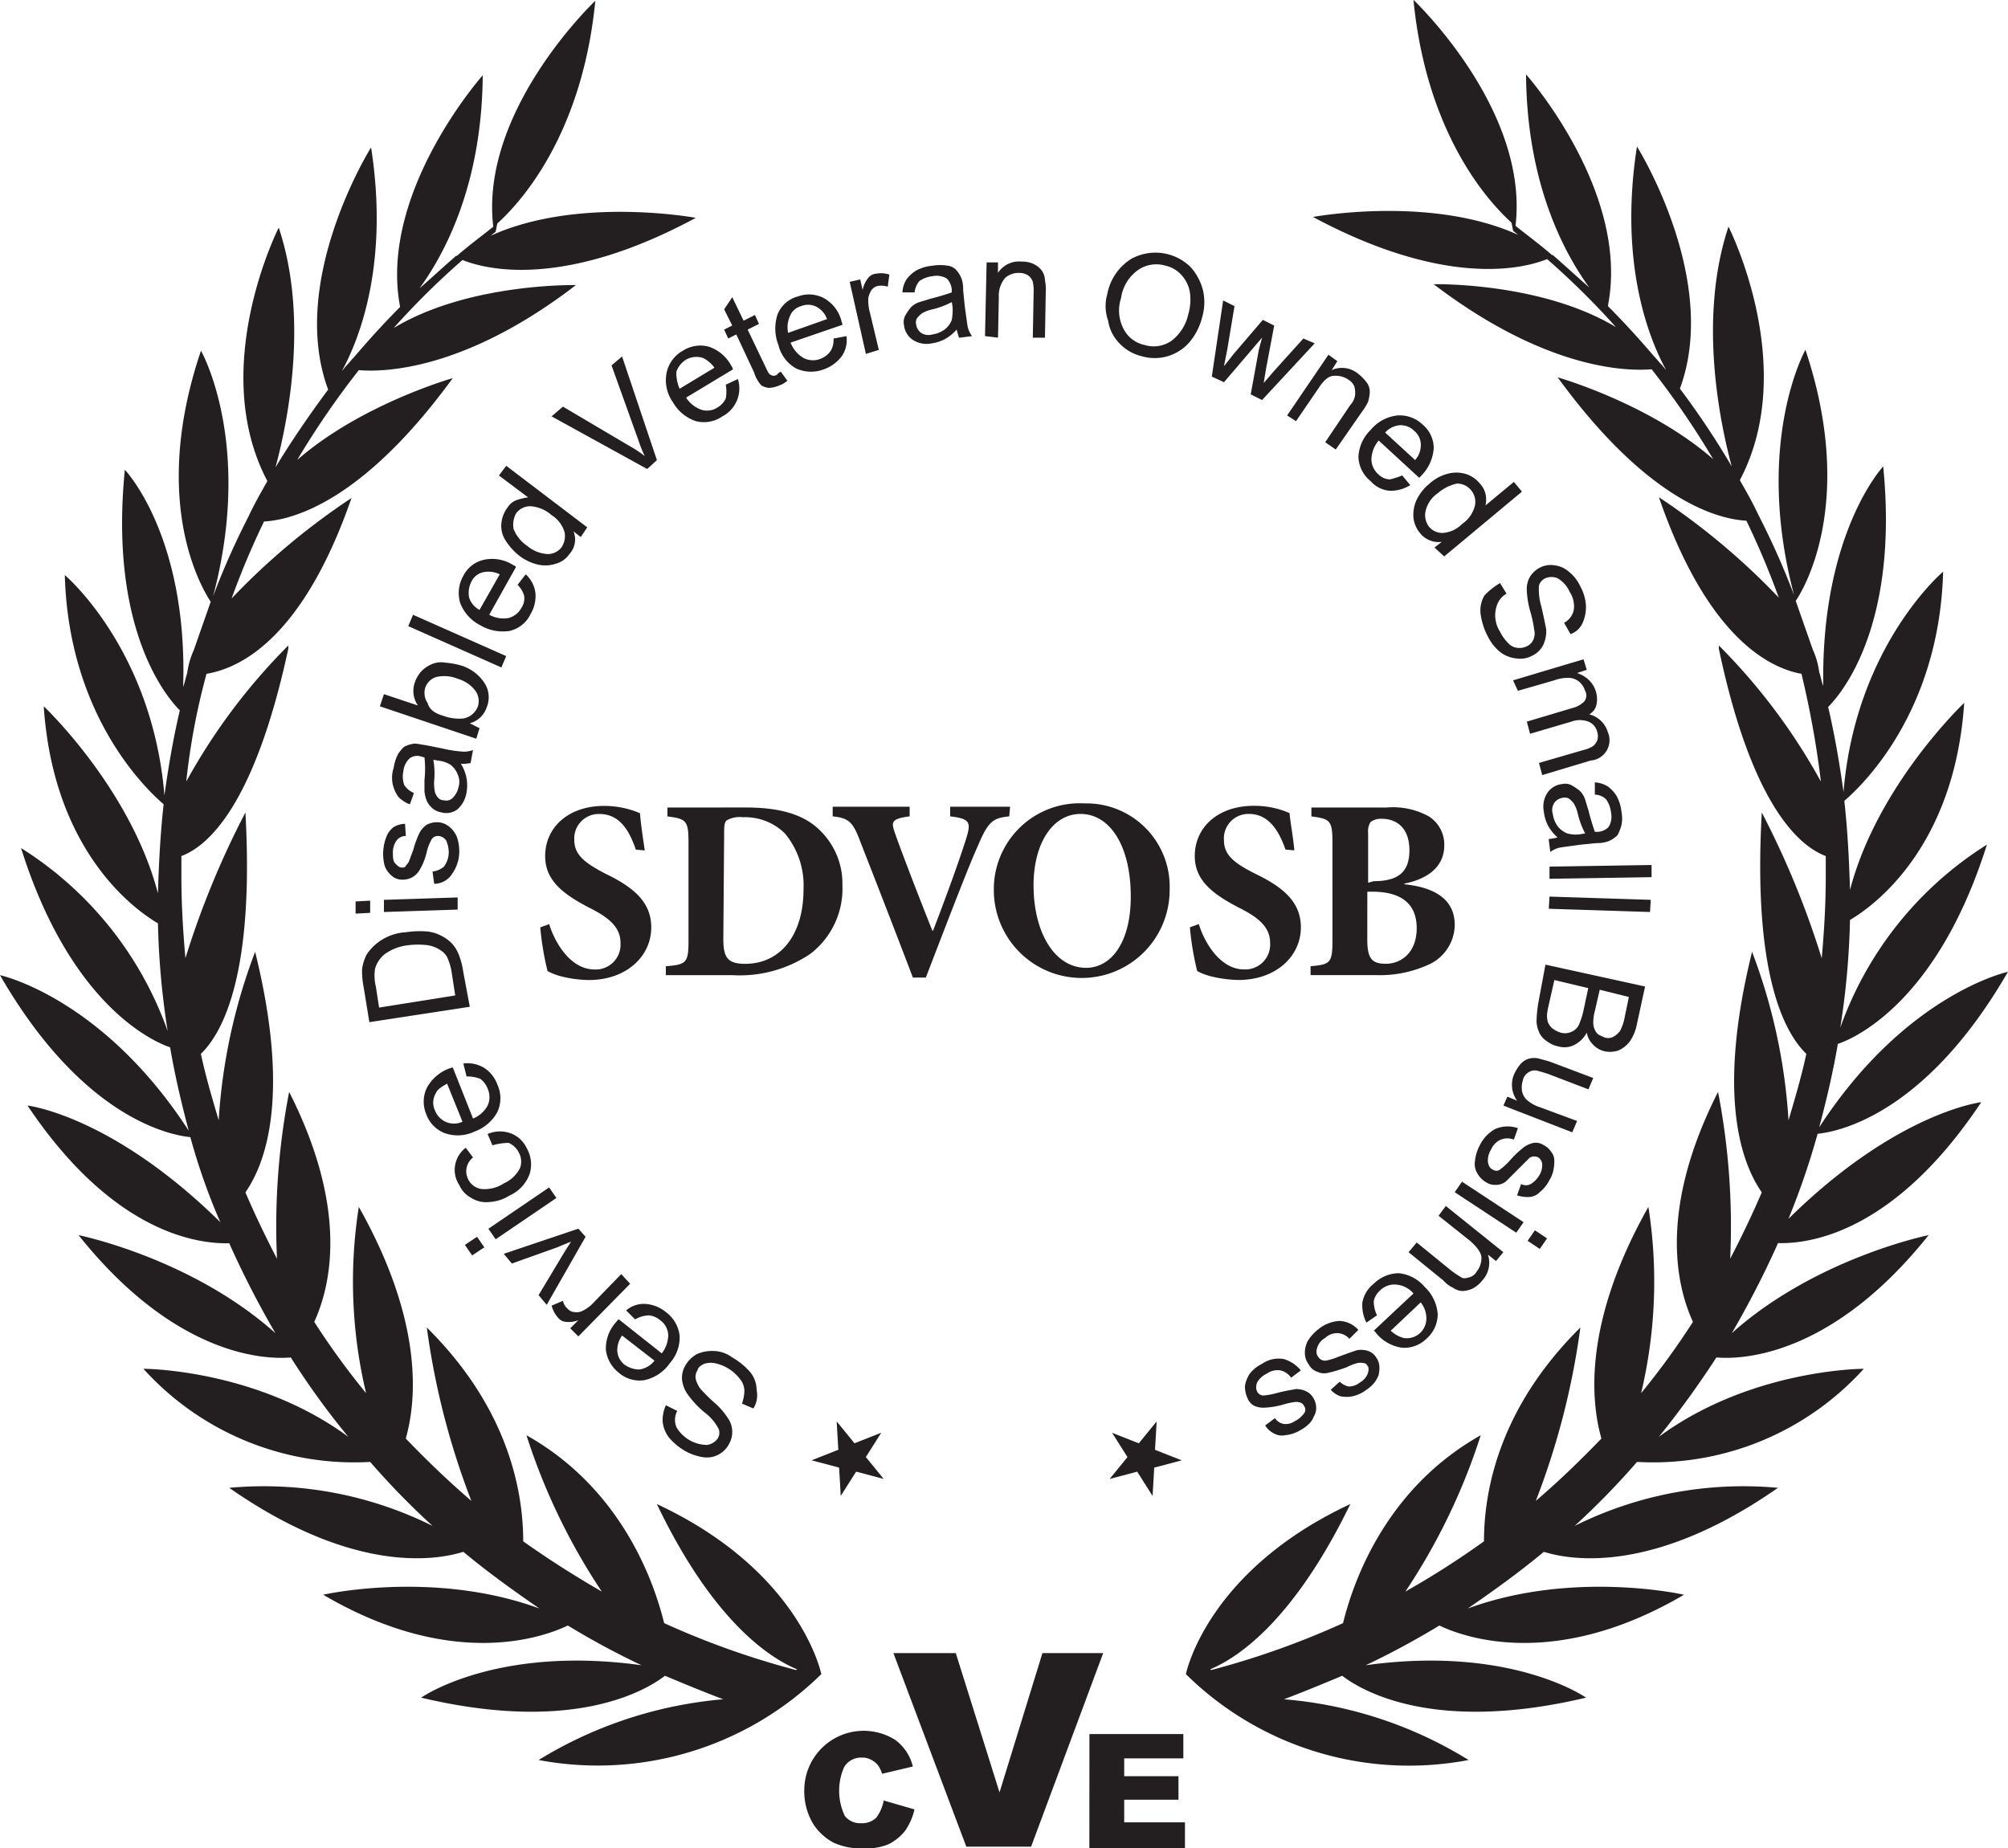 <?xml version="1.0" encoding="UTF-8"?>
<svg xmlns="http://www.w3.org/2000/svg" id="sdvosb" width="166.76" height="153.508" viewBox="0 0 166.76 153.508">
  <path id="Path_2614" data-name="Path 2614" d="M80.775,95.463c-.471-1.345-1.211-2.96-3.027-2.96a2.032,2.032,0,0,0-2.085,2.153c0,1.211.807,1.884,2.624,2.825,2.22,1.076,3.767,2.287,3.767,4.44,0,2.422-2.085,4.372-5.18,4.372a9.885,9.885,0,0,1-2.153-.269,5.181,5.181,0,0,1-1.278-.471,23.567,23.567,0,0,1-.605-3.633l.74-.269c.4,1.345,1.682,3.767,3.767,3.767A2.066,2.066,0,0,0,79.5,103.2c0-1.278-.942-2.085-2.556-2.893-2.22-1.144-3.7-2.287-3.7-4.305,0-2.354,1.884-4.171,4.911-4.171a7.575,7.575,0,0,1,2.96.605c.067.807.2,1.749.4,3.094Zm9.149-3.5c2.691,0,4.776.538,6.121,1.884a6.138,6.138,0,0,1,1.884,4.574,6.813,6.813,0,0,1-2.691,5.718,10.5,10.5,0,0,1-6.458,1.749H83.264v-.74c1.682-.135,1.884-.269,1.884-2.085V94.857c0-1.816-.2-1.951-1.749-2.153v-.74Zm-1.884,10.9c0,1.547.336,2.085,1.816,2.085,2.893,0,4.843-2.354,4.843-6.189a6.745,6.745,0,0,0-1.547-4.642,4.713,4.713,0,0,0-3.5-1.345,2.156,2.156,0,0,0-1.345.269c-.2.2-.2.538-.2,1.211l-.067,8.61ZM111.786,92.7c-1.345.135-1.749.4-2.623,2.489-.74,1.614-2.623,6.525-4.305,10.9h-1.076c-1.48-3.9-3.5-9.081-4.372-11.3C98.8,93.108,98.4,92.839,97.122,92.7V91.9h6.391V92.7c-1.547.2-1.547.471-1.211,1.413.605,1.749,2.287,6.054,3.094,8.072h.067c1.211-3.162,2.085-5.583,2.691-7.467.471-1.48.471-1.816-1.278-2.018V91.9h4.978Zm13.319,6.054a7.3,7.3,0,1,1-14.6.135,7.133,7.133,0,0,1,7.534-7.265A6.913,6.913,0,0,1,125.106,98.759Zm-11.3-.269c0,3.633,1.614,6.794,4.372,6.794,2.018,0,3.7-2.018,3.7-5.92,0-4.238-1.749-6.861-4.171-6.861C115.486,92.5,113.8,94.79,113.8,98.49Zm20.921-3.027c-.471-1.345-1.278-2.96-3.027-2.96a2.032,2.032,0,0,0-2.085,2.153c0,1.211.74,1.884,2.623,2.825,2.22,1.076,3.767,2.287,3.767,4.44,0,2.422-2.085,4.372-5.18,4.372a10.456,10.456,0,0,1-2.153-.269,5.181,5.181,0,0,1-1.278-.471,23.566,23.566,0,0,1-.605-3.633l.74-.269c.4,1.345,1.682,3.767,3.767,3.767a2.066,2.066,0,0,0,2.153-2.22c0-1.278-.942-2.085-2.556-2.893-2.22-1.144-3.7-2.287-3.7-4.305,0-2.354,1.884-4.171,4.911-4.171a7.27,7.27,0,0,1,2.96.605c.067.807.269,1.749.4,3.094Zm9.956,2.893c2.489.269,4.1,1.278,4.1,3.363a3.672,3.672,0,0,1-2.018,3.229,9.743,9.743,0,0,1-4.507.942H136.81v-.74c1.614-.135,1.816-.269,1.816-2.085V94.857c0-1.816-.2-1.951-1.749-2.153v-.74h6.256a6.155,6.155,0,0,1,3.5.74,2.769,2.769,0,0,1,1.278,2.422c0,2.018-1.816,2.893-3.363,3.162l.135.067Zm-2.624-.269c2.085,0,2.96-.807,2.96-2.556,0-1.951-1.144-2.623-2.287-2.623a1.418,1.418,0,0,0-.942.269,1.489,1.489,0,0,0-.2.942v4.1Zm-.538,4.843c0,1.614.4,2.018,1.547,2.018,1.211,0,2.556-.875,2.556-2.96,0-2.018-1.278-3.027-3.7-3.027h-.4Zm-50.99,38.949-.942-.4a3.345,3.345,0,0,0,.2-1.076,1.616,1.616,0,0,0-.4-1.009,3.515,3.515,0,0,0-2.085-1.278,1.783,1.783,0,0,0-.875.067c-.269.135-.471.269-.538.538a.934.934,0,0,0-.135.74,2.273,2.273,0,0,0,.4.807,15.166,15.166,0,0,0,1.076,1.076,5.733,5.733,0,0,1,1.144,1.278,2.016,2.016,0,0,1,.135,2.22,2.075,2.075,0,0,1-2.22,1.076,4.389,4.389,0,0,1-1.48-.538,5.151,5.151,0,0,1-1.278-1.076A2.6,2.6,0,0,1,83,142.955a3.012,3.012,0,0,1,.269-1.345l.942.471a1.585,1.585,0,0,0-.067,1.345,2.977,2.977,0,0,0,2.556,1.48,1.315,1.315,0,0,0,.874-.538.866.866,0,0,0,.067-.807,4,4,0,0,0-1.144-1.345,7.867,7.867,0,0,1-1.345-1.413,2.624,2.624,0,0,1-.538-1.278,2,2,0,0,1,.269-1.211,2.529,2.529,0,0,1,.942-.942,3.12,3.12,0,0,1,1.413-.269,2.7,2.7,0,0,1,1.547.538,5.7,5.7,0,0,1,1.48,1.211,2.351,2.351,0,0,1,.538,1.48,2.086,2.086,0,0,1-.269,1.547Zm-9.821-7.4-.74-.74a2.236,2.236,0,0,1,1.614-.538,2.978,2.978,0,0,1,1.682.673,2.842,2.842,0,0,1,1.144,1.951,3.2,3.2,0,0,1-.807,2.287,3.443,3.443,0,0,1-2.085,1.413,2.625,2.625,0,0,1-2.153-.605,2.869,2.869,0,0,1-1.076-1.884,3.236,3.236,0,0,1,.874-2.354c.067-.067.067-.135.2-.2l3.565,2.825a2.539,2.539,0,0,0,.538-1.547,1.605,1.605,0,0,0-.673-1.211,1.69,1.69,0,0,0-.942-.4,2.48,2.48,0,0,0-1.144.336Zm1.614,3.431-2.691-2.085a2.144,2.144,0,0,0-.4,1.144,1.562,1.562,0,0,0,.605,1.278,2.17,2.17,0,0,0,1.211.4,1.927,1.927,0,0,0,1.278-.74ZM80.3,131.519,76,135.892l-.673-.673.673-.673a2.218,2.218,0,0,1-1.076.135.906.906,0,0,1-.605-.336,2.426,2.426,0,0,1-.538-1.009l.942-.4a1.144,1.144,0,0,0,.4.673.853.853,0,0,0,.605.269,1.106,1.106,0,0,0,.673-.135,3.271,3.271,0,0,0,.942-.74l2.22-2.287Zm-3.7-3.9-3.229,5.651-.673-.807,2.018-3.363c.2-.336.471-.74.673-1.076-.336.135-.673.269-1.144.471l-3.767,1.345-.673-.807L76,126.945Zm-8.409.875-1.009.673-.605-.874,1.009-.673Zm5.987-4.1-5.045,3.431-.605-.874,5.045-3.431Zm-5.314-4.372-.4-.942a2.614,2.614,0,0,1,1.884-.067,2.363,2.363,0,0,1,1.345,1.211,2.722,2.722,0,0,1,.269,2.153,3.129,3.129,0,0,1-1.682,1.816,3.506,3.506,0,0,1-1.682.538,2.3,2.3,0,0,1-1.48-.336,2.232,2.232,0,0,1-1.009-1.076,2.26,2.26,0,0,1-.336-1.682,2.3,2.3,0,0,1,.875-1.413l.605.807a1.455,1.455,0,0,0-.4,1.816,1.438,1.438,0,0,0,1.144.807,2.929,2.929,0,0,0,1.816-.471,2.766,2.766,0,0,0,1.345-1.278,1.569,1.569,0,0,0-.135-1.345,1.712,1.712,0,0,0-.807-.74,5.024,5.024,0,0,0-1.345.2ZM66.716,114.3l-.269-1.076a2.715,2.715,0,0,1,1.682.336,2.742,2.742,0,0,1,1.144,1.413,2.714,2.714,0,0,1,0,2.287,3.517,3.517,0,0,1-1.884,1.614,3.25,3.25,0,0,1-2.489.135,2.632,2.632,0,0,1-1.547-1.614,2.659,2.659,0,0,1,.067-2.153,3.517,3.517,0,0,1,1.884-1.614c.067,0,.135-.067.269-.067l1.682,4.238a2.42,2.42,0,0,0,1.211-1.076,1.722,1.722,0,0,0,0-1.413,1.837,1.837,0,0,0-.605-.807,2.9,2.9,0,0,0-1.144-.2Zm-.336,3.767L65.1,114.9c-.471.269-.807.471-.942.807a1.505,1.505,0,0,0-.067,1.413,1.688,1.688,0,0,0,2.287.942Zm.605-9.552-8.341,1.278-.471-2.893a6.912,6.912,0,0,1-.135-1.48,3.571,3.571,0,0,1,.4-1.278,4.194,4.194,0,0,1,3.229-1.816,7.762,7.762,0,0,1,1.749-.067,3.18,3.18,0,0,1,1.278.4,3.017,3.017,0,0,1,.874.673,3.147,3.147,0,0,1,.538.942,6.543,6.543,0,0,1,.336,1.345Zm-1.211-.942-.269-1.749a4.973,4.973,0,0,0-.336-1.278,1.405,1.405,0,0,0-.538-.673,2.555,2.555,0,0,0-1.144-.471,6.458,6.458,0,0,0-1.614,0,4.077,4.077,0,0,0-1.951.74,2.42,2.42,0,0,0-.807,1.211,3.844,3.844,0,0,0,.067,1.48l.269,1.749Zm-7.063-6.861-1.211.067V99.768l1.211-.067Zm7.265-.269-6.121.2V99.634l6.121-.2Zm-1.951-2.153-.135-1.009a1.745,1.745,0,0,0,.942-.4,2.005,2.005,0,0,0,.4-1.076,2.359,2.359,0,0,0-.2-1.076.819.819,0,0,0-.673-.4.612.612,0,0,0-.538.269,4.179,4.179,0,0,0-.4,1.009,5.187,5.187,0,0,1-.605,1.547,1.736,1.736,0,0,1-.605.605,1.791,1.791,0,0,1-.807.2,1.356,1.356,0,0,1-.74-.2,2.047,2.047,0,0,1-.538-.538,1.561,1.561,0,0,1-.269-.673,3.836,3.836,0,0,1-.067-.875,3.933,3.933,0,0,1,.269-1.278,1.836,1.836,0,0,1,.605-.807,1.945,1.945,0,0,1,.942-.269l.067,1.009a.964.964,0,0,0-.74.336,1.73,1.73,0,0,0-.336.942c0,.471,0,.807.2,1.009s.336.336.538.336c.135,0,.269,0,.336-.135s.2-.2.269-.4c.067-.135.135-.4.336-.875a8.064,8.064,0,0,1,.538-1.48,1.908,1.908,0,0,1,.605-.673,1.862,1.862,0,0,1,.875-.2,1.607,1.607,0,0,1,.942.336,2.185,2.185,0,0,1,.673.875,3.641,3.641,0,0,1,.2,1.278,3.221,3.221,0,0,1-.605,1.816,1.755,1.755,0,0,1-1.48.807Zm2.22-9.956a3.447,3.447,0,0,1,.471,1.211,3.265,3.265,0,0,1,0,1.144,2.351,2.351,0,0,1-.74,1.413,1.518,1.518,0,0,1-1.345.269,1.493,1.493,0,0,1-.74-.336,1.855,1.855,0,0,1-.471-.605,2.839,2.839,0,0,1-.2-.807v-.942a8.589,8.589,0,0,0,0-1.884c-.135,0-.2-.067-.269-.067a1.063,1.063,0,0,0-.942.135,1.648,1.648,0,0,0-.538,1.076,2.06,2.06,0,0,0,.067,1.144,1.664,1.664,0,0,0,.807.673l-.336.942a2.533,2.533,0,0,1-.942-.605,2.823,2.823,0,0,1-.471-1.009,2.575,2.575,0,0,1,.067-1.413,3.607,3.607,0,0,1,.4-1.211c.2-.269.4-.538.605-.605a2.385,2.385,0,0,1,.74-.2c.2,0,.471.067.942.135l1.345.269a10.247,10.247,0,0,0,1.816.269,2.418,2.418,0,0,0,.74-.135l-.2,1.076A3.275,3.275,0,0,1,66.245,88.332ZM63.958,88a6.642,6.642,0,0,1,.067,1.749,3.574,3.574,0,0,0,.067.942,1.084,1.084,0,0,0,.269.471.611.611,0,0,0,.471.2.759.759,0,0,0,.74-.2,1.755,1.755,0,0,0,.471-.874,1.471,1.471,0,0,0-.067-1.076,1.836,1.836,0,0,0-.605-.807,2.493,2.493,0,0,0-1.009-.336Zm3.834-2.623-.269.874-8.005-2.691.336-1.009,2.825.942a2.1,2.1,0,0,1-.269-1.884,2.639,2.639,0,0,1,.538-.942,2.56,2.56,0,0,1,.875-.605,1.918,1.918,0,0,1,1.076-.135,7.582,7.582,0,0,1,1.211.2,3.581,3.581,0,0,1,2.085,1.48,2.173,2.173,0,0,1,.2,2.018,2.03,2.03,0,0,1-1.413,1.345Zm-2.96-1.009a3.75,3.75,0,0,0,1.614.2,1.563,1.563,0,0,0,1.211-1.009,1.473,1.473,0,0,0-.2-1.278,2.766,2.766,0,0,0-1.48-1.009,2.92,2.92,0,0,0-1.816-.135,1.407,1.407,0,0,0-.875.875,1.473,1.473,0,0,0,.2,1.278C63.621,83.825,64.092,84.162,64.832,84.363Zm4.776-4.036L61.872,76.9l.4-.942,7.736,3.431Zm1.345-6.861.673-.874a2.493,2.493,0,0,1,.807,1.547,2.9,2.9,0,0,1-.4,1.749A2.552,2.552,0,0,1,70.281,77.3a3.656,3.656,0,0,1-2.422-.471,3.436,3.436,0,0,1-1.682-1.884,2.884,2.884,0,0,1,.269-2.22A2.539,2.539,0,0,1,68.2,71.38a3.245,3.245,0,0,1,2.422.471c.067,0,.135.067.2.135L68.6,75.955a2.427,2.427,0,0,0,1.614.269,1.722,1.722,0,0,0,1.076-.874,1.385,1.385,0,0,0,.2-1.009,2.17,2.17,0,0,0-.538-.874Zm-3.162,2.085,1.682-2.96a2.087,2.087,0,0,0-1.211-.2,1.438,1.438,0,0,0-1.144.807,2.072,2.072,0,0,0-.2,1.278A1.722,1.722,0,0,0,67.792,75.551ZM76.2,69.5l-.605-.471a1.786,1.786,0,0,1-.336,1.884,2.006,2.006,0,0,1-1.144.807,2.74,2.74,0,0,1-1.48.067,4.074,4.074,0,0,1-1.547-.74,5.051,5.051,0,0,1-1.144-1.278,2.206,2.206,0,0,1-.336-1.413,2.6,2.6,0,0,1,.538-1.345,1.447,1.447,0,0,1,.807-.605,5.31,5.31,0,0,1,.874-.2l-2.422-1.816.605-.807,6.727,5.112Zm-4.44.74a2.855,2.855,0,0,0,1.682.673,1.437,1.437,0,0,0,1.144-.538,1.659,1.659,0,0,0,.269-1.278,2.493,2.493,0,0,0-1.076-1.413,2.9,2.9,0,0,0-1.749-.74,1.438,1.438,0,0,0-1.211.605,2,2,0,0,0-.2,1.278,3.034,3.034,0,0,0,1.144,1.413Zm9.956-6.391-7.938-4.372.942-.807,5.583,3.3a9.442,9.442,0,0,1,1.211.807,11.216,11.216,0,0,1-.538-1.345l-2.22-6.189.875-.74,2.893,8.61Zm6.525-7,1.009-.471a2.616,2.616,0,0,1-1.278,3.094,2.684,2.684,0,0,1-2.22.4A3.42,3.42,0,0,1,83.87,58.33a3.17,3.17,0,0,1-.538-2.489,2.749,2.749,0,0,1,1.345-1.816,2.714,2.714,0,0,1,2.153-.336A3.293,3.293,0,0,1,88.713,55.3c.067.067.067.135.135.269l-3.9,2.354a2.514,2.514,0,0,0,1.278,1.009,1.585,1.585,0,0,0,1.345-.2,1.743,1.743,0,0,0,.673-.74,3.209,3.209,0,0,0,0-1.144Zm-3.834.336L87.3,55.438a2.521,2.521,0,0,0-.942-.807,1.745,1.745,0,0,0-1.413.135,1.945,1.945,0,0,0-.807,1.009A3.308,3.308,0,0,0,84.408,57.187Zm8.409-1.413.538.74a1.792,1.792,0,0,1-.673.4,2.322,2.322,0,0,1-.874.2,1.607,1.607,0,0,1-.605-.2,2.775,2.775,0,0,1-.605-1.076l-1.48-3.162-.673.336-.336-.74.673-.336-.673-1.345.673-1.009.942,1.951.942-.471.336.74-.942.471L91.605,55.5a2.164,2.164,0,0,0,.269.471c.067.067.135.067.269.135a.731.731,0,0,0,.336-.067A.728.728,0,0,1,92.816,55.774Zm4.372-2.758,1.076-.2a2.347,2.347,0,0,1-.4,1.682,3.148,3.148,0,0,1-1.48,1.076,2.975,2.975,0,0,1-2.287-.067,3.022,3.022,0,0,1-1.48-1.951A3.732,3.732,0,0,1,92.547,51a2.49,2.49,0,0,1,1.682-1.48,2.643,2.643,0,0,1,2.153.135,3.022,3.022,0,0,1,1.48,1.951c0,.067.067.135.067.269l-4.305,1.48A2.57,2.57,0,0,0,94.7,54.63a1.716,1.716,0,0,0,1.413.067,1.836,1.836,0,0,0,.807-.605A1.707,1.707,0,0,0,97.189,53.016Zm-3.767-.471L96.651,51.4a1.849,1.849,0,0,0-.74-.942,1.519,1.519,0,0,0-1.413-.135,1.371,1.371,0,0,0-.942.875A2.213,2.213,0,0,0,93.422,52.545Zm6.458,1.749-1.345-5.987.874-.2.2.875a2.349,2.349,0,0,1,.471-1.009.906.906,0,0,1,.605-.336,2.246,2.246,0,0,1,1.144.067l-.135,1.009a1.656,1.656,0,0,0-.807-.067.924.924,0,0,0-.538.336,2.014,2.014,0,0,0-.269.673,3.725,3.725,0,0,0,.135,1.211l.74,3.094Zm7.534-2.018a3.543,3.543,0,0,1-1.009.807,3.322,3.322,0,0,1-1.076.336,2.086,2.086,0,0,1-1.614-.336,1.7,1.7,0,0,1-.673-1.211,1.1,1.1,0,0,1,.135-.807,4.084,4.084,0,0,1,.471-.673,1.792,1.792,0,0,1,.673-.4c.2-.067.471-.135.874-.269.807-.2,1.413-.4,1.816-.538v-.269a1.521,1.521,0,0,0-.4-.875,1.653,1.653,0,0,0-1.211-.2,2.256,2.256,0,0,0-1.076.4,1.745,1.745,0,0,0-.4.942h-1.009a2.26,2.26,0,0,1,.336-1.076,2.868,2.868,0,0,1,.807-.74,3.531,3.531,0,0,1,1.345-.4,4.017,4.017,0,0,1,1.278,0,1.133,1.133,0,0,1,.74.4,2.239,2.239,0,0,1,.4.673,2.5,2.5,0,0,1,.135.942l.135,1.345c.135.942.2,1.547.269,1.816a2.1,2.1,0,0,0,.336.673l-1.076.135c-.067-.2-.135-.4-.2-.673Zm-.4-2.287a6.832,6.832,0,0,1-1.614.605,2.927,2.927,0,0,0-.875.336,2.283,2.283,0,0,0-.4.4.715.715,0,0,0-.067.538,1.025,1.025,0,0,0,.4.673,1.105,1.105,0,0,0,.942.135,2.278,2.278,0,0,0,1.009-.4,1.836,1.836,0,0,0,.605-.807,4.787,4.787,0,0,0,.067-1.076Zm2.758,2.825.135-6.121h.942v.874a2.077,2.077,0,0,1,1.951-.942,2.246,2.246,0,0,1,1.009.2,1.832,1.832,0,0,1,.673.538,1.442,1.442,0,0,1,.269.807,3.873,3.873,0,0,1,.067,1.009l-.067,3.767h-1.009l.067-3.7a3.574,3.574,0,0,0-.067-.942,1.046,1.046,0,0,0-.4-.538,1.356,1.356,0,0,0-.74-.2,1.7,1.7,0,0,0-1.144.4,2.275,2.275,0,0,0-.538,1.614l-.067,3.363Zm10.158-3.5a4.415,4.415,0,0,1,1.951-2.893,4.156,4.156,0,0,1,4.978.673,4.639,4.639,0,0,1,1.009,1.884,4.419,4.419,0,0,1-.067,2.287,5.125,5.125,0,0,1-1.076,2.085,3.815,3.815,0,0,1-3.9,1.144,3.764,3.764,0,0,1-1.884-1.076,3.36,3.36,0,0,1-.942-1.884,3.581,3.581,0,0,1-.067-2.22Zm1.144.336a3.286,3.286,0,0,0,.2,2.556,2.539,2.539,0,0,0,1.749,1.345,2.58,2.58,0,0,0,2.22-.336A3.769,3.769,0,0,0,126.653,51a4.31,4.31,0,0,0,.135-1.816,2.769,2.769,0,0,0-.673-1.413,2.515,2.515,0,0,0-1.345-.807,2.69,2.69,0,0,0-2.153.269,3.429,3.429,0,0,0-1.547,2.422Zm7.534,6.525.942-6.323.942.471-.605,3.633-.269,1.345q.1-.1.807-1.009l2.422-2.825.942.471-.673,3.565-.2,1.211.807-.942,2.489-2.758.942.4-4.372,4.709-.942-.471.673-3.7.269-1.009-3.162,3.7Zm6.256,3.229,3.431-5.045.74.538-.471.74a2.09,2.09,0,0,1,2.153.269,3.855,3.855,0,0,1,.74.74,1.293,1.293,0,0,1,.269.807,3.377,3.377,0,0,1-.135.807,5.111,5.111,0,0,1-.538.875L138.9,62.232l-.875-.605,2.085-3.094a1.447,1.447,0,0,0,.4-.875,2.074,2.074,0,0,0-.067-.673,1.2,1.2,0,0,0-.471-.538,1.836,1.836,0,0,0-1.211-.336c-.471,0-.875.4-1.278,1.009L135.6,59.877Zm9.552,4.978.673.807a3.036,3.036,0,0,1-1.682.471,2.344,2.344,0,0,1-1.614-.807,2.68,2.68,0,0,1-1.009-2.018,3.329,3.329,0,0,1,1.009-2.22,3.366,3.366,0,0,1,2.22-1.211,2.765,2.765,0,0,1,2.085.74,2.588,2.588,0,0,1,.942,1.951,3.618,3.618,0,0,1-1.009,2.287l-.2.2-3.363-3.094a2.508,2.508,0,0,0-.605,1.547,1.657,1.657,0,0,0,.605,1.278,1.328,1.328,0,0,0,.942.4A5.761,5.761,0,0,0,144.412,64.384ZM143,60.819l2.489,2.287a1.817,1.817,0,0,0,.471-1.144,1.508,1.508,0,0,0-.538-1.278,1.621,1.621,0,0,0-1.211-.471A1.9,1.9,0,0,0,143,60.819Zm4.1,9.552.605-.471a1.964,1.964,0,0,1-1.816-.74,2.389,2.389,0,0,1-.538-1.278,3.022,3.022,0,0,1,.269-1.48,3.962,3.962,0,0,1,1.076-1.345,3.576,3.576,0,0,1,1.48-.807,2.761,2.761,0,0,1,1.48,0,2.42,2.42,0,0,1,1.211.807,1.875,1.875,0,0,1,.471.874,2.217,2.217,0,0,1,0,.942l2.354-1.951.673.807-6.458,5.382Zm.269-4.507a2.452,2.452,0,0,0-1.009,1.48,1.6,1.6,0,0,0,.269,1.278,1.437,1.437,0,0,0,1.144.538,2.46,2.46,0,0,0,1.614-.74,2.607,2.607,0,0,0,1.076-1.547,1.528,1.528,0,0,0-1.48-1.816,3.612,3.612,0,0,0-1.614.807Zm5.18,7.467.538.874a1.712,1.712,0,0,0-.74.807,2.5,2.5,0,0,0,.2,2.354,3.377,3.377,0,0,0,.673.942,1.163,1.163,0,0,0,.807.4,1.331,1.331,0,0,0,.74-.135,1.05,1.05,0,0,0,.538-.538,1.279,1.279,0,0,0,.067-.875,9.368,9.368,0,0,0-.336-1.547,7.4,7.4,0,0,1-.269-1.682,2.061,2.061,0,0,1,.269-1.144,2.138,2.138,0,0,1,.807-.74,1.941,1.941,0,0,1,1.211-.2,2.192,2.192,0,0,1,1.211.538,3.287,3.287,0,0,1,.942,1.211,3.694,3.694,0,0,1,.471,1.614,3.309,3.309,0,0,1-.269,1.413,1.741,1.741,0,0,1-1.009.942l-.538-.942a1.563,1.563,0,0,0,.807-1.076,2.155,2.155,0,0,0-.336-1.48,2.475,2.475,0,0,0-1.009-1.144,1.312,1.312,0,0,0-1.009,0,.955.955,0,0,0-.538.605,4.885,4.885,0,0,0,.2,1.749c.2.874.336,1.547.4,1.884a2.668,2.668,0,0,1-.269,1.345,1.984,1.984,0,0,1-.942.875,2.072,2.072,0,0,1-1.278.2,2.6,2.6,0,0,1-1.345-.538,3.871,3.871,0,0,1-1.009-1.278,5.566,5.566,0,0,1-.605-1.884,2.4,2.4,0,0,1,.336-1.547,6.027,6.027,0,0,1,1.278-1.009Zm1.076,8.072,5.852-1.749.269.874-.807.269a2.639,2.639,0,0,1,.942.538,2.234,2.234,0,0,1,.673,2.085,1.2,1.2,0,0,1-.605.807,2.153,2.153,0,0,1,1.547,1.48,1.689,1.689,0,0,1-1.413,2.354l-4.036,1.211-.269-1.009,3.7-1.076a2.373,2.373,0,0,0,.807-.336,1.207,1.207,0,0,0,.336-.471,1.14,1.14,0,0,0,0-.673,1.224,1.224,0,0,0-.74-.875,2.02,2.02,0,0,0-1.413,0l-3.431,1.009-.269-1.009,3.834-1.144a2.042,2.042,0,0,0,.942-.538.8.8,0,0,0,.067-.875,1.742,1.742,0,0,0-.471-.74,1.476,1.476,0,0,0-.807-.336,3.3,3.3,0,0,0-1.278.2l-3.027.874Zm3.7,13.05a3.543,3.543,0,0,1-.807-1.009,3.226,3.226,0,0,1-.336-1.144,2.086,2.086,0,0,1,.336-1.614,1.7,1.7,0,0,1,1.211-.673,1.1,1.1,0,0,1,.807.135,4.084,4.084,0,0,1,.673.471,1.792,1.792,0,0,1,.4.673c.067.2.135.471.269.875.2.807.4,1.413.538,1.816h.269a1.334,1.334,0,0,0,.874-.4,1.653,1.653,0,0,0,.2-1.211,2.256,2.256,0,0,0-.4-1.076,1.363,1.363,0,0,0-.942-.4V89.879a2.26,2.26,0,0,1,1.076.336,2.867,2.867,0,0,1,.74.807,3.531,3.531,0,0,1,.4,1.345,2.582,2.582,0,0,1-.067,1.278c-.135.336-.2.605-.4.74a2.239,2.239,0,0,1-.673.4,2.786,2.786,0,0,1-.942.135l-1.345.135c-.942.135-1.547.2-1.816.269a2.1,2.1,0,0,0-.673.336l-.135-1.076a4.391,4.391,0,0,0,.74-.135Zm2.287-.336a6.832,6.832,0,0,1-.605-1.614,2.927,2.927,0,0,0-.336-.874,2.283,2.283,0,0,0-.4-.4.715.715,0,0,0-.538-.067,1.025,1.025,0,0,0-.673.4,1.105,1.105,0,0,0-.135.942,2.278,2.278,0,0,0,.4,1.009,1.837,1.837,0,0,0,.807.605,2.621,2.621,0,0,0,1.076.067Zm-2.96,2.758,8.476-.135V97.75l-8.476.135Zm0,2.489,8.409.269L165,100.643l-8.409-.269Zm-.336,5.651,8.274,1.816-.673,3.094a3.775,3.775,0,0,1-.605,1.48,2.421,2.421,0,0,1-.942.74,2.209,2.209,0,0,1-1.144.067,1.918,1.918,0,0,1-.942-.538,1.851,1.851,0,0,1-.538-1.009,2.426,2.426,0,0,1-1.009,1.009,1.849,1.849,0,0,1-1.345.135,2.341,2.341,0,0,1-1.009-.471,1.565,1.565,0,0,1-.605-.74,2.246,2.246,0,0,1-.2-1.009,11.323,11.323,0,0,1,.135-1.345Zm.74,1.278-.471,2.085a6,6,0,0,0-.135.74,2.074,2.074,0,0,0,.067.673,1.411,1.411,0,0,0,.4.538,2.1,2.1,0,0,0,.673.336,1.279,1.279,0,0,0,.875-.067,1.187,1.187,0,0,0,.605-.538,6.256,6.256,0,0,0,.4-1.211l.4-1.884Zm3.767.807-.4,1.749a3.556,3.556,0,0,0-.135,1.076,1.411,1.411,0,0,0,.269.74c.135.2.4.269.673.4a.926.926,0,0,0,.74-.067,1.814,1.814,0,0,0,.538-.471,4.066,4.066,0,0,0,.4-1.211l.336-1.614Zm-7.669,8.88.807.336a2.252,2.252,0,0,1-.269-2.153,3.814,3.814,0,0,1,.538-.875,1.526,1.526,0,0,1,.74-.471,1.64,1.64,0,0,1,.807,0c.2.067.538.135.942.269l3.565,1.345-.4.942-3.162-1.211c-.538-.2-.875-.269-1.076-.336a.934.934,0,0,0-.74.135,1.031,1.031,0,0,0-.471.673,2,2,0,0,0-.067.875,1.329,1.329,0,0,0,.4.74,3.018,3.018,0,0,0,1.076.605L158.942,118l-.4.942-5.718-2.22Zm.874,2.623-.336.942a1.483,1.483,0,0,0-1.076,0,1.57,1.57,0,0,0-.807.807,1.71,1.71,0,0,0-.269,1.076q.1.5.4.605a.5.5,0,0,0,.605,0,5.547,5.547,0,0,0,.807-.74,8.144,8.144,0,0,1,1.211-1.144,2.072,2.072,0,0,1,.807-.336,1.213,1.213,0,0,1,.807.2,1.531,1.531,0,0,1,.605.538,1.121,1.121,0,0,1,.269.74,3.3,3.3,0,0,1-.067.74,2.351,2.351,0,0,1-.336.874,2.978,2.978,0,0,1-.807,1.009,1.3,1.3,0,0,1-.875.4,2.974,2.974,0,0,1-1.009-.135l.336-.942a.855.855,0,0,0,.807,0,2.115,2.115,0,0,0,.673-.673,1.624,1.624,0,0,0,.269-1.009.757.757,0,0,0-.336-.538.853.853,0,0,0-.4-.067.581.581,0,0,0-.4.2l-.673.673-1.144,1.144a1.241,1.241,0,0,1-.807.336,1.4,1.4,0,0,1-.874-.2,1.946,1.946,0,0,1-.74-.74,1.5,1.5,0,0,1-.2-1.076,3.493,3.493,0,0,1,.4-1.278,3.1,3.1,0,0,1,1.278-1.345,2.614,2.614,0,0,1,1.884-.067Zm-4.642,4.44,5.112,3.363-.605.874-5.112-3.363Zm6.054,4.036,1.009.673-.605.874-1.009-.673Zm-7.4-2.018,4.776,3.834-.605.74-.673-.538a2.164,2.164,0,0,1-.471,2.153,2.54,2.54,0,0,1-.807.673,2.326,2.326,0,0,1-.807.2,1.433,1.433,0,0,1-.807-.269,2.449,2.449,0,0,1-.807-.605L144.95,128.9l.673-.807,2.893,2.354a8.239,8.239,0,0,0,.807.538c.2.135.4.067.673,0a1.011,1.011,0,0,0,.605-.471,1.827,1.827,0,0,0,.4-1.144c0-.4-.336-.874-.942-1.413l-2.623-2.085Zm-5.718,9.081-.874.605a3.146,3.146,0,0,1-.336-1.682,2.569,2.569,0,0,1,.942-1.547,3.018,3.018,0,0,1,2.085-.875,3.265,3.265,0,0,1,2.153,1.144,3.448,3.448,0,0,1,1.076,2.287,2.725,2.725,0,0,1-.942,2.018,2.619,2.619,0,0,1-2.018.74,3.379,3.379,0,0,1-2.153-1.211c-.067-.067-.067-.135-.2-.2l3.3-3.094a2.1,2.1,0,0,0-1.48-.74,1.675,1.675,0,0,0-1.278.471,1.734,1.734,0,0,0-.538.874,2.639,2.639,0,0,0,.269,1.211Zm3.633-1.076-2.489,2.354a2.527,2.527,0,0,0,1.076.605,1.626,1.626,0,0,0,1.345-.4,1.658,1.658,0,0,0,.538-1.144,2.111,2.111,0,0,0-.471-1.413Zm-5.18,2.287-.74.74a1.413,1.413,0,0,0-.942-.471,1.45,1.45,0,0,0-1.076.4,1.364,1.364,0,0,0-.673.874.733.733,0,0,0,.135.74.656.656,0,0,0,.605.269,5.369,5.369,0,0,0,1.076-.336c.74-.269,1.278-.471,1.547-.538a1.937,1.937,0,0,1,.874.067,1.272,1.272,0,0,1,.673.538,1.411,1.411,0,0,1,.269.74,2.522,2.522,0,0,1-.067.74,2.727,2.727,0,0,1-.336.605,3.03,3.03,0,0,1-.673.605,2.943,2.943,0,0,1-1.144.538,2.541,2.541,0,0,1-1.009,0,1.886,1.886,0,0,1-.807-.538l.74-.673a1.6,1.6,0,0,0,.74.4,1.47,1.47,0,0,0,.942-.336,1.441,1.441,0,0,0,.673-.807c.067-.269.067-.471-.067-.605a.37.37,0,0,0-.336-.2,1.1,1.1,0,0,0-.471,0,3.929,3.929,0,0,0-.875.336,11.064,11.064,0,0,1-1.547.471,1.279,1.279,0,0,1-.875-.067,1.252,1.252,0,0,1-.74-.605,1.607,1.607,0,0,1-.336-.942,2.13,2.13,0,0,1,.269-1.076,3.839,3.839,0,0,1,.874-.942,3.026,3.026,0,0,1,1.749-.673,2.238,2.238,0,0,1,1.547.74ZM136,138.717l-.807.605a1.5,1.5,0,0,0-.875-.605,1.522,1.522,0,0,0-1.144.269,1.753,1.753,0,0,0-.807.74.938.938,0,0,0,0,.74.6.6,0,0,0,.538.336,6.347,6.347,0,0,0,1.076-.2c.74-.2,1.278-.269,1.614-.336a1.862,1.862,0,0,1,.875.2,1.32,1.32,0,0,1,.605.605,1.533,1.533,0,0,1,.2.74,1.356,1.356,0,0,1-.2.74,1.589,1.589,0,0,1-.4.605,2.987,2.987,0,0,1-.74.538,2.868,2.868,0,0,1-1.211.4,1.342,1.342,0,0,1-.942-.135,1.743,1.743,0,0,1-.74-.673l.807-.605a1.137,1.137,0,0,0,.673.471,1.278,1.278,0,0,0,.942-.2,2.124,2.124,0,0,0,.807-.673.5.5,0,0,0,0-.605.525.525,0,0,0-.269-.269,1,1,0,0,0-.471-.067,5.879,5.879,0,0,0-.942.2,6.588,6.588,0,0,1-1.547.269,1.846,1.846,0,0,1-.874-.135,1.2,1.2,0,0,1-.605-.673,2.246,2.246,0,0,1-.2-1.009,2.654,2.654,0,0,1,.4-1.009,2.978,2.978,0,0,1,1.009-.807,2.4,2.4,0,0,1,1.816-.4,2.9,2.9,0,0,1,1.413.942Zm-38.411,6.592-2.22.874,2.287.605.135,2.354,1.278-2.018,2.287.605-1.48-1.816,1.278-2.018-2.22.874-1.48-1.816Zm26.437-2.354-1.48,1.816-2.22-.874,1.278,2.018-1.48,1.816,2.287-.605,1.278,2.018.135-2.354,2.287-.605-2.22-.874Zm-5.583,25.966h7.8v2.018h-4.911v1.48h4.507v1.951h-4.507v1.884h5.045v2.153h-7.938Zm-16.279-6.727h5.18l3.633,11.57,3.565-11.57h5.045L113.6,178.271h-5.382Zm-.807,12.243,2.556.74a4.986,4.986,0,0,1-.807,1.816,4.14,4.14,0,0,1-1.345,1.076,4.671,4.671,0,0,1-2.085.336,5.3,5.3,0,0,1-2.489-.471,4.543,4.543,0,0,1-1.682-1.547,5.258,5.258,0,0,1-.74-2.893,4.929,4.929,0,0,1,7.534-4.1,3.845,3.845,0,0,1,1.48,2.22l-2.556.605a2.637,2.637,0,0,0-.269-.605,1.588,1.588,0,0,0-.605-.538,1.435,1.435,0,0,0-.807-.2,1.614,1.614,0,0,0-1.48.807,4.879,4.879,0,0,0,.067,4.036,1.6,1.6,0,0,0,1.345.605,1.675,1.675,0,0,0,1.278-.471A3.442,3.442,0,0,0,101.359,174.437Z" transform="translate(-27.969 -24.897)" fill="#231f20"></path>
  <path id="Path_2615" data-name="Path 2615" d="M161.256,117.958a78.13,78.13,0,0,1-3.834,7.467c7-6.256,16.346-8.14,16.346-8.14-7.938,9.956-15.337,10.359-17.625,10.158a78.437,78.437,0,0,1-4.776,6.592c7.669-5.651,17.019-5.651,17.019-5.651a23.6,23.6,0,0,1-18.835,7.736,64.377,64.377,0,0,1-5.18,5.314,31.45,31.45,0,0,1,16.885-3.162c-10.225,7.131-17.086,6.054-19.441,5.314-2.018,1.682-4.171,3.229-6.323,4.709,8.812-3.229,17.961-1.144,17.961-1.144-10.763,6.323-18.364,3.5-20.315,2.556a66.77,66.77,0,0,1-6.121,3.3c12.108-1.682,18.3,2.691,18.3,2.691-12.445,2.96-18.5-.471-20.248-1.816-1.614.673-3.229,1.345-4.843,1.951a34.429,34.429,0,0,1,15.337,5.045,26.39,26.39,0,0,1-23.477-7.131s1.682-8.543,13.656-14.127c-4.642,9.552-9.216,12.714-11.638,13.723l.067.067a68.471,68.471,0,0,0,10.965-3.9c1.009-4.1,3.9-11.368,11.436-15.606a51.848,51.848,0,0,1-6.256,12.983,71.772,71.772,0,0,0,6.525-4.171c0-4.238,1.278-11.1,8.005-17.759a63.046,63.046,0,0,1-3.7,14.4c1.884-1.614,3.7-3.363,5.449-5.18-.942-3.3-1.413-9.821,3.9-19.239a39.988,39.988,0,0,1-.605,15.472,63.4,63.4,0,0,0,4.305-5.92c-1.413-3.094-2.825-9.418,2.085-19.1a58.673,58.673,0,0,1,1.009,13.857c.942-1.816,1.816-3.633,2.623-5.516-1.682-2.422-3.767-8.005-.807-19.979a47.491,47.491,0,0,1,3.027,13.992c.538-1.816,1.076-3.633,1.48-5.516-1.884-1.816-4.44-6.794-3.7-20.046a72.892,72.892,0,0,1,4.978,12.108c.2-2.22.336-4.507.336-6.794V85.8c-2.153-.807-6.122-4.1-8.88-17.221v-.269a50.121,50.121,0,0,1,8.476,11.3,77.7,77.7,0,0,0-1.614-8.947c-2.624-.471-7.8-2.96-11.839-14.665a57.6,57.6,0,0,1,9.956,8.341,67.323,67.323,0,0,0-2.691-6.391c-2.489-.135-8.274-1.749-15.674-11.907,0,0,7.6,2.153,12.916,6.794a69.792,69.792,0,0,0-5.112-7.467c-2.354.2-9.014-.135-18.1-7.063,0,0,8.88-.2,15.136,3.565a64.7,64.7,0,0,0-5.718-5.651c-1.816.74-8.274,2.489-19.441-3.5,0,0,9.754-1.816,17.019,1.48-.135-.135-.269-.2-.4-.336l-.135-.673c-1.48-1.345-7-6.861-8.14-18.5,0,0,9.619,9.081,8.476,18.768,1.009.807,2.018,1.547,3.027,2.422h.067c1.009.875,2.018,1.816,3.027,2.691-1.951-2.691-5.18-8.409-5.247-17.692,0,0,8.678,9.754,6.794,19.239,1.345,1.345,2.623,2.758,3.834,4.171.2.2.4.471.605.673h0c.135.135.269.336.4.471-1.547-2.825-3.9-9.081-2.422-18.566,0,0,6.929,11.032,3.565,20.113a67.318,67.318,0,0,1,4.305,6.458c-.942-3.5-2.825-12.243-.269-19.912,0,0,5.92,11.638.942,21.055.538.942,1.076,1.884,1.547,2.893,0,.067.067.067.067.135a63.815,63.815,0,0,1,2.893,6.525c-3.363-12.714.942-20.383.942-20.383,4.305,12.916-.336,20.181-.807,20.853l1.413,4.036a6.626,6.626,0,0,1,.538,1.884c.135.4.2.807.336,1.144-.2-12.714,4.978-18.23,4.978-18.23,1.278,12.916-3.229,18.634-4.574,19.979.538,2.287.942,4.642,1.278,7.063,1.009-12.176,8.274-18.3,8.274-18.3-.336,12.041-7.131,18.1-8.207,19.037.269,2.422.4,4.911.471,7.4,2.287-8.745,9.485-15.539,9.485-15.539-.807,12.041-7.534,16.885-9.485,18.028a66,66,0,0,1-.807,8.947,29.659,29.659,0,0,1,12.176-15.2c-4.1,13.05-10.965,16.077-12.378,16.548-.4,2.354-.942,4.642-1.547,6.929,7.2-11.1,15.674-12.916,15.674-12.916-7.063,12.243-14.53,13.319-15.808,13.454a62.385,62.385,0,0,1-2.422,7.063c9.014-8.88,16.01-9.687,16.01-9.687-7.332,11.032-14.463,11.772-16.885,11.7Zm-128.619,0a78.129,78.129,0,0,0,3.834,7.467c-7-6.256-16.346-8.14-16.346-8.14,7.938,9.956,15.337,10.359,17.625,10.158a65.752,65.752,0,0,0,4.776,6.592c-7.669-5.651-17.019-5.651-17.019-5.651a23.6,23.6,0,0,0,18.835,7.736,64.379,64.379,0,0,0,5.18,5.314,31.45,31.45,0,0,0-16.885-3.162c10.225,7.131,17.086,6.054,19.441,5.314,2.018,1.682,4.171,3.229,6.323,4.709-8.812-3.229-17.961-1.144-17.961-1.144,10.763,6.323,18.364,3.5,20.315,2.556a66.771,66.771,0,0,0,6.121,3.3c-12.108-1.682-18.3,2.691-18.3,2.691,12.445,2.96,18.5-.471,20.248-1.816,1.614.673,3.229,1.345,4.843,1.951a34.976,34.976,0,0,0-15.337,5.045,26.5,26.5,0,0,0,23.477-7.131s-1.682-8.543-13.656-14.127c4.574,9.552,9.216,12.714,11.638,13.723l-.067.067a68.471,68.471,0,0,1-10.965-3.9c-1.009-4.1-3.9-11.368-11.436-15.606a51.848,51.848,0,0,0,6.256,12.983c-2.22-1.278-4.44-2.691-6.525-4.171,0-4.238-1.278-11.1-8.005-17.759a63.046,63.046,0,0,0,3.7,14.4c-1.884-1.614-3.7-3.363-5.449-5.18.942-3.3,1.413-9.821-3.9-19.239a39.989,39.989,0,0,0,.605,15.472,63.4,63.4,0,0,1-4.305-5.92c1.413-3.094,2.825-9.418-2.085-19.1a58.673,58.673,0,0,0-1.009,13.857c-.942-1.816-1.816-3.633-2.623-5.516,1.682-2.422,3.767-8.005.807-19.979a47.491,47.491,0,0,0-3.027,13.992c-.538-1.816-1.076-3.633-1.48-5.516,1.884-1.816,4.44-6.794,3.7-20.046A72.893,72.893,0,0,0,29,94.279c-.2-2.22-.336-4.507-.336-6.794V85.8c2.153-.807,6.054-4.1,8.88-17.221v-.269a50.122,50.122,0,0,0-8.476,11.3,56.741,56.741,0,0,1,1.682-8.947c2.825-.471,8.005-2.96,12.041-14.6a57.6,57.6,0,0,0-9.956,8.341,67.324,67.324,0,0,1,2.691-6.391c2.489-.135,8.274-1.749,15.674-11.907,0,0-7.6,2.153-12.916,6.794A69.79,69.79,0,0,1,43.4,45.442c2.354.2,9.014-.135,18.028-7.063,0,0-8.88-.2-15.136,3.565a64.7,64.7,0,0,1,5.718-5.651c1.816.74,8.274,2.489,19.374-3.5,0,0-9.754-1.816-17.019,1.48.135-.135.269-.2.4-.336l.135-.673c1.48-1.345,7-6.861,8.14-18.5,0,0-9.619,9.081-8.476,18.768-1.009.807-2.018,1.547-3.027,2.422h-.067c-1.009.874-2.018,1.816-3.027,2.691,1.951-2.691,5.18-8.409,5.247-17.692,0,0-8.678,9.754-6.861,19.239C45.486,41.54,44.207,42.953,43,44.366c-.2.2-.4.471-.605.673h0c-.135.135-.269.336-.4.471,1.547-2.825,3.9-9.081,2.422-18.566,0,0-6.929,11.032-3.565,20.113-1.547,2.085-3.027,4.238-4.372,6.458.942-3.5,2.825-12.243.269-19.912,0,0-5.92,11.638-.942,21.055-.538.942-1.076,1.884-1.547,2.893,0,.067-.067.067-.067.135a63.816,63.816,0,0,0-2.893,6.525c3.363-12.714-1.009-20.383-1.009-20.383-4.372,12.916.336,20.113.807,20.853l-1.413,4.036a6.625,6.625,0,0,0-.538,1.884c-.135.4-.2.807-.336,1.144.4-12.579-4.843-18.028-4.843-18.028C22.681,66.632,27.188,72.35,28.534,73.7c-.538,2.287-.942,4.642-1.278,7.063-1.009-12.176-8.274-18.3-8.274-18.3.336,12.041,7.131,18.1,8.207,19.037-.269,2.422-.4,4.911-.471,7.4-2.287-8.745-9.485-15.539-9.485-15.539.807,12.041,7.534,16.885,9.485,18.028a66,66,0,0,0,.807,8.947,29.659,29.659,0,0,0-12.176-15.2c4.1,13.05,10.965,16.077,12.378,16.548.4,2.354.942,4.642,1.547,6.929C22.076,97.508,13.6,95.692,13.6,95.692c7.063,12.243,14.53,13.319,15.808,13.454a51.719,51.719,0,0,0,2.489,7.063c-9.014-8.88-16.01-9.687-16.01-9.687,7.2,10.763,14.328,11.5,16.75,11.436Z" transform="translate(-13.6 -14.7)" fill="#231f20"></path>
</svg>
